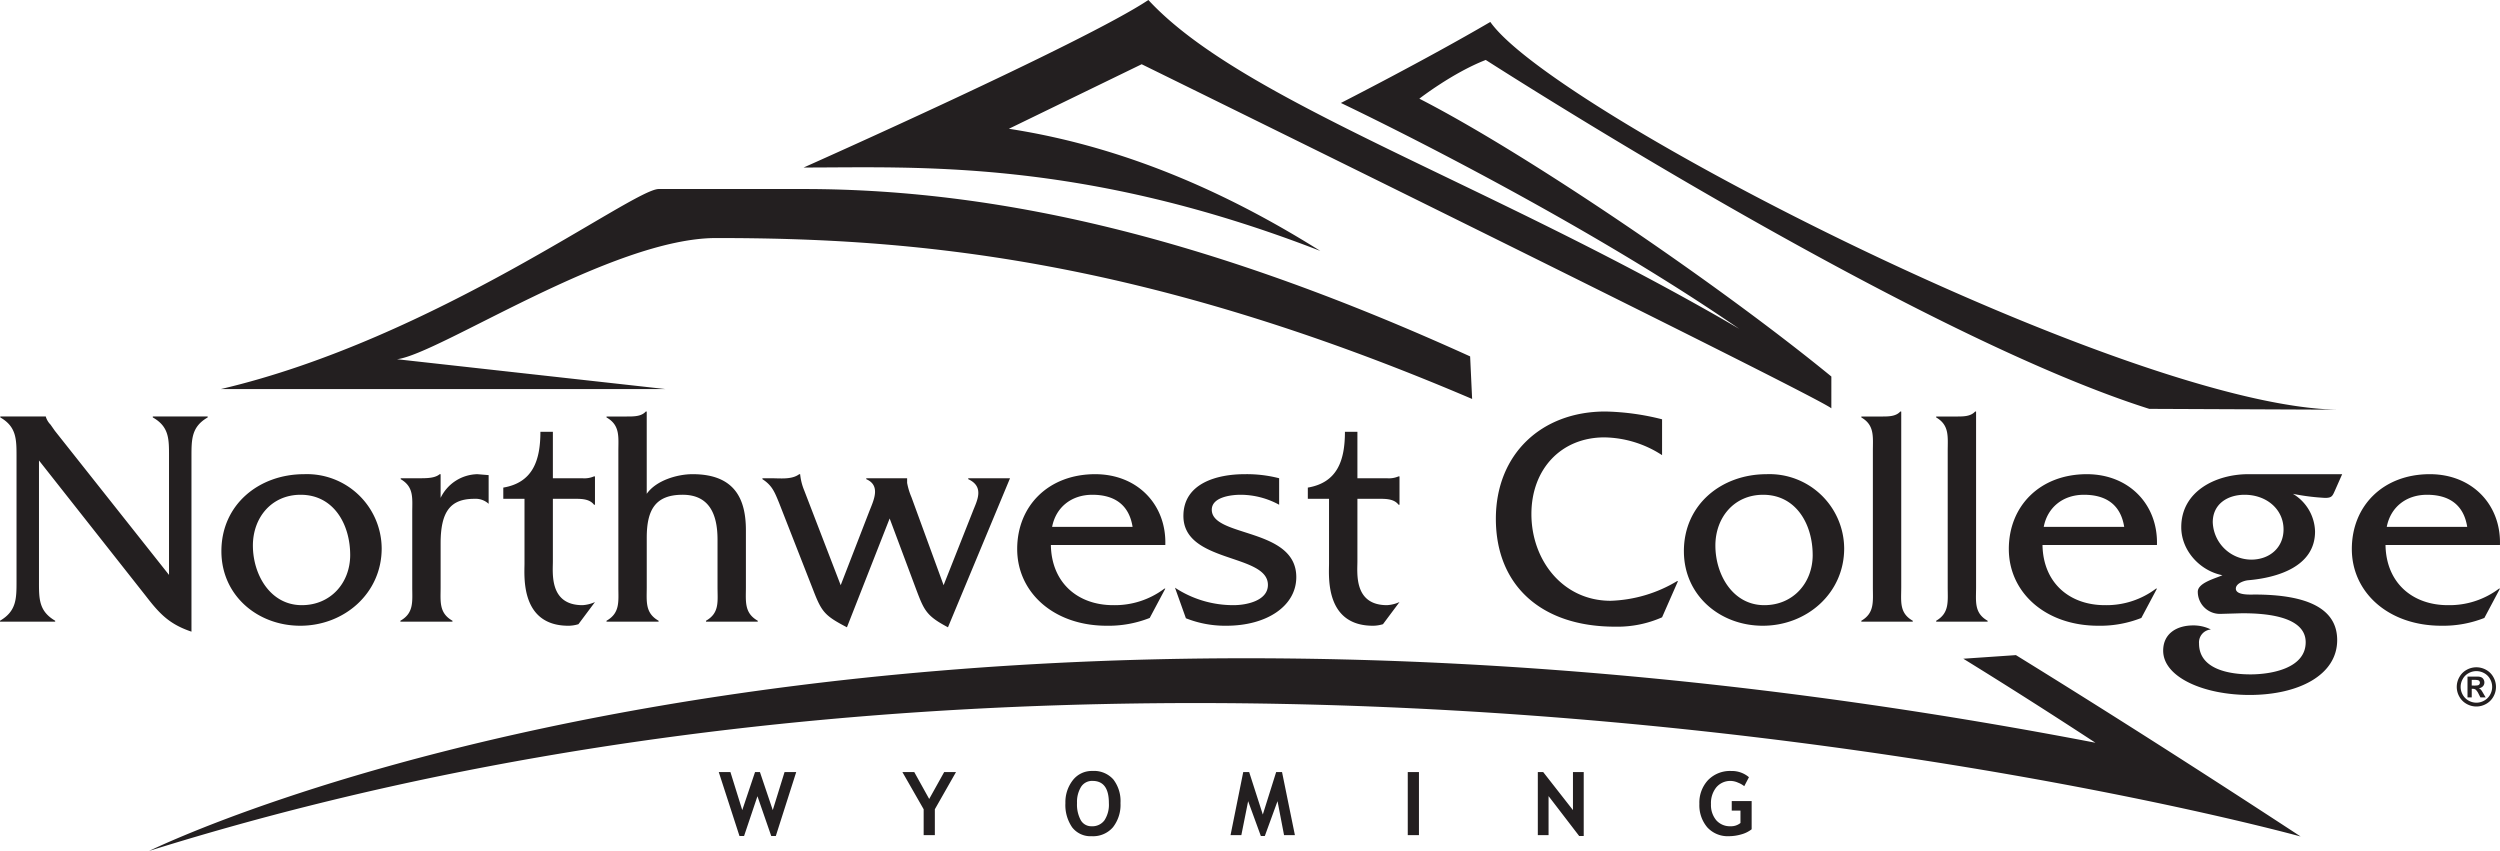 <svg xmlns="http://www.w3.org/2000/svg" viewBox="0 0 567.26 193.085"><title>nwc-logo-black</title><path d="M561.896,151.409a4.548,4.548,0,0,1,2.197.572,4.151,4.151,0,0,1,1.652,1.641,4.458,4.458,0,0,1,.012,4.453,4.195,4.195,0,0,1-1.644,1.643,4.456,4.456,0,0,1-4.431,0,4.194,4.194,0,0,1-1.644-1.643,4.467,4.467,0,0,1,.012-4.453,4.138,4.138,0,0,1,1.653-1.641A4.531,4.531,0,0,1,561.896,151.409Zm.006.871a3.623,3.623,0,0,0-1.759.459,3.329,3.329,0,0,0-1.328,1.319,3.596,3.596,0,0,0-.011,3.584,3.385,3.385,0,0,0,1.322,1.324,3.56,3.56,0,0,0,3.557,0,3.404,3.404,0,0,0,1.322-1.324,3.579,3.579,0,0,0-.009-3.584,3.324,3.324,0,0,0-1.329-1.319A3.648,3.648,0,0,0,561.902,152.28Zm-2.015,5.96V153.517h.958q1.348,0,1.51.012a1.854,1.854,0,0,1,.741.189,1.186,1.186,0,0,1,.442.453,1.326,1.326,0,0,1,.177.676,1.241,1.241,0,0,1-.334.874,1.516,1.516,0,0,1-.937.45,1.212,1.212,0,0,1,.33.177,2.456,2.456,0,0,1,.32.363q.05.07.349.575l.558.953h-1.185l-.395-.767a3.2,3.2,0,0,0-.663-.973,1.056,1.056,0,0,0-.661-.2h-.25v1.94Zm.958-2.683h.39a4.724,4.724,0,0,0,1.03-.064.606.606,0,0,0,.434-.587.581.581,0,0,0-.114-.351.625.625,0,0,0-.323-.221,4.578,4.578,0,0,0-1.027-.067h-.39Zm-115.363-6.091q14.543,8.965,29.978,19.065C193.988,114.366,36.048,192.102,33.816,193.085c234.702-73.537,488.215-3.277,488.215-3.277q-34.108-22.336-64.609-41.159ZM333.579,80.87c-56.383-25.602-104.435-37.98-151.232-37.98H149.473c-5.922,0-50.718,33.989-99.37,45.392H151.001L90.092,81.512c9.575-1.211,48.766-27.499,72.395-27.499,43.938,0,95.992,4.231,171.544,36.515ZM299.59,56.938c-18.115-11.36-42.034-23.312-70.674-27.716l30.135-14.646s153.407,75.373,156.488,78.075l.003-7.218c-25.662-21.006-69.279-50.659-93.487-63.043,0,0,7.534-5.86,15.067-8.789,19.861,12.693,102.135,63.869,150.556,79.172l43.025.187c-47.053-.408-178.158-67.466-192.543-87.98-14.733,8.62-33.909,18.384-33.909,18.384s51.023,24.145,90.399,51.257C337.309,41.092,281.986,23.135,260.57,0c-14.533,9.695-78.223,38.012-78.223,38.012C208.079,38.012,245.61,35.97,299.59,56.938ZM180.665,175.186h-2.647l-2.675,8.631-2.911-8.631h-1.111l-2.9,8.631-2.686-8.631h-2.646l4.697,14.501h1.046l3.036-9.021,3.125,9.021h1.043Zm36.256,0h-2.685l-3.397,6.103-3.388-6.103h-2.695l4.825,8.435v5.871h2.539v-5.871Zm27.46,7.03a7.399,7.399,0,0,0,.851,3.886,2.727,2.727,0,0,0,2.468,1.377,3.383,3.383,0,0,0,2.902-1.347,6.485,6.485,0,0,0,1.007-3.916q0-5.028-3.712-5.026a2.947,2.947,0,0,0-2.607,1.365A6.526,6.526,0,0,0,244.381,182.216Zm-2.636,0a8.083,8.083,0,0,1,1.669-5.165,5.432,5.432,0,0,1,4.482-2.116,5.853,5.853,0,0,1,4.715,1.912,8.041,8.041,0,0,1,1.633,5.37,8.253,8.253,0,0,1-1.708,5.487,5.953,5.953,0,0,1-4.837,2.034,5.253,5.253,0,0,1-4.422-2.012A8.905,8.905,0,0,1,241.745,182.216Zm49.154-7.03h-1.335l-3.028,9.636-3.096-9.636h-1.346l-2.88,14.313h2.451l1.542-7.711,2.881,7.899h.906l2.881-7.899,1.482,7.711h2.463Zm31.066,14.306V175.186h-2.539V189.493Zm37.388.194V175.186h-2.442v8.631l-6.753-8.631h-1.221V189.499h2.438v-8.863l6.944,9.051Zm33.484-14.745a6.926,6.926,0,0,0-5.279,2.073,7.495,7.495,0,0,0-1.963,5.379,7.741,7.741,0,0,0,1.793,5.331,6.254,6.254,0,0,0,4.884,2.012,10.196,10.196,0,0,0,2.84-.413,6.599,6.599,0,0,0,2.345-1.159v-6.406h-4.519v2.168h1.98v2.813a3.361,3.361,0,0,1-2.238.74,4.112,4.112,0,0,1-3.258-1.367,5.364,5.364,0,0,1-1.194-3.652,5.684,5.684,0,0,1,1.224-3.827,4.14,4.14,0,0,1,3.329-1.435,4.301,4.301,0,0,1,1.612.4,5.138,5.138,0,0,1,1.385.791l1.064-2.039A5.961,5.961,0,0,0,392.837,174.941ZM8.845,131.864c0,3.963-.071,6.793,3.679,8.986v.212H0v-.212c3.75-2.194,3.75-5.024,3.75-8.986V103.632c0-3.962,0-6.793-3.679-8.915v-.212H10.401v.071a4.371,4.371,0,0,0,1.061,1.769l.991,1.415,25.897,32.69V103.632c0-3.962.071-6.793-3.68-8.915v-.212H47.124v.212c-3.679,2.123-3.679,4.954-3.679,8.915v39.695c-5.024-1.698-7.218-4.033-10.331-8.066L8.845,104.481ZM50.236,125.072c0-10.614,8.562-17.477,18.751-17.477A16.96,16.96,0,0,1,86.605,124.435c0,10.189-8.491,17.548-18.467,17.548C58.444,141.983,50.236,135.119,50.236,125.072Zm29.223.849c0-6.863-3.68-13.656-11.251-13.656-6.58,0-10.826,5.165-10.826,11.533,0,6.51,3.892,13.515,11.108,13.515C75.001,137.313,79.46,132.289,79.46,125.921Zm15.99-17.406c1.628,0,3.326-.071,4.316-.92h.213v5.377a9.467,9.467,0,0,1,8.349-5.377l2.547.212v6.509a4.375,4.375,0,0,0-3.254-1.132c-5.377,0-7.641,2.83-7.641,10.118v9.906c0,3.255-.425,5.872,2.689,7.641v.212H90.851v-.212c3.113-1.769,2.689-4.387,2.689-7.641V116.298c0-3.255.425-5.802-2.618-7.571v-.212Zm30,18.822c0,2.689-.849,9.977,6.722,9.977a7.948,7.948,0,0,0,2.831-.707l-3.751,5.024a7.974,7.974,0,0,1-2.264.354c-10.968,0-9.976-11.321-9.976-14.081V113.185h-4.812v-2.547c6.651-1.132,8.421-6.085,8.421-12.666h2.829v10.543h6.651a5.532,5.532,0,0,0,2.689-.425h.213v6.439h-.213c-1.132-1.486-3.254-1.344-5.095-1.344h-4.245Zm16.769-32.832c1.628,0,3.326,0,4.316-1.132h.213V112.052c2.122-3.043,6.934-4.458,10.401-4.458,9.765,0,12.1,5.872,12.1,12.736v12.878c0,3.255-.425,5.872,2.689,7.641v.212H160.192v-.212c3.113-1.769,2.618-4.387,2.618-7.641V122.454c0-5.731-1.839-10.189-7.924-10.189-6.227,0-8.137,3.467-8.137,9.764v11.18c0,3.255-.425,5.872,2.689,7.641v.212H137.62v-.212c3.113-1.769,2.689-4.387,2.689-7.641V102.359c0-3.255.425-5.873-2.689-7.642v-.212Zm32.619,14.01c2.264,0,4.811.354,6.509-.92h.212a12.745,12.745,0,0,0,.92,3.679l8.279,21.51,6.439-16.628c.991-2.547,2.76-5.944-.636-7.43v-.212h9.269v1.061a15.47,15.47,0,0,0,.99,3.255l7.288,19.954,6.58-16.628c.92-2.406,2.831-5.661-.99-7.43v-.212h9.482l-14.081,33.822c-4.812-2.547-5.378-3.75-7.147-8.42l-6.085-16.274-9.694,24.694c-5.024-2.618-5.731-3.467-7.641-8.42l-7.784-19.883c-.991-2.406-1.557-3.892-3.75-5.307v-.212Zm63.61,15.142c.142,8.632,6.157,13.656,14.152,13.656a18.679,18.679,0,0,0,11.604-3.75h.212l-3.537,6.651a25.424,25.424,0,0,1-9.765,1.769c-12.029,0-20.308-7.571-20.308-17.406s7.147-16.982,17.689-16.982c9.624,0,16.204,6.934,15.921,16.062Zm18.54-4.104c-.778-4.953-4.034-7.288-9.129-7.288-4.741,0-8.279,2.83-9.127,7.288Zm33.255-5.024a18.317,18.317,0,0,0-8.704-2.264c-2.334,0-6.58.566-6.58,3.396,0,6.298,19.176,4.033,19.176,15.284,0,6.58-6.722,11.038-15.85,11.038a24.102,24.102,0,0,1-9.198-1.698l-2.477-6.934a24.025,24.025,0,0,0,13.303,3.962c2.901,0,7.784-.991,7.784-4.599,0-7.146-19.176-4.882-19.176-15.637,0-7.501,7.784-9.481,13.868-9.481a29.453,29.453,0,0,1,7.854.92Zm17.76,12.807c0,2.689-.849,9.977,6.721,9.977a7.941,7.941,0,0,0,2.831-.707l-3.75,5.024a7.974,7.974,0,0,1-2.264.354c-10.968,0-9.978-11.321-9.978-14.081V113.185h-4.811v-2.547c6.651-1.132,8.42-6.085,8.42-12.666h2.831v10.543h6.651a5.537,5.537,0,0,0,2.689-.425h.212v6.439h-.212c-1.132-1.486-3.255-1.344-5.095-1.344h-4.245Zm69.129-24.058a24.583,24.583,0,0,0-13.09-4.033c-9.765,0-16.558,7.146-16.558,17.406,0,10.401,7.076,19.67,17.973,19.67a31.189,31.189,0,0,0,15.071-4.458h.212l-3.608,8.208a25.088,25.088,0,0,1-10.685,2.123c-16.699,0-27.029-9.34-27.029-24.482,0-14.646,10.33-24.34,24.836-24.34a56.479,56.479,0,0,1,12.878,1.769Zm4.951,21.794c0-10.614,8.562-17.477,18.751-17.477a16.96,16.96,0,0,1,17.618,16.84c0,10.189-8.491,17.548-18.467,17.548C390.291,141.983,382.083,135.119,382.083,125.072Zm29.223.849c0-6.863-3.68-13.656-11.25-13.656-6.58,0-10.826,5.165-10.826,11.533,0,6.51,3.892,13.515,11.108,13.515C406.848,137.313,411.306,132.289,411.306,125.921Zm15.354-31.417c1.628,0,3.467.071,4.528-1.132h.213v39.837c0,3.255-.496,5.872,2.618,7.641v.212H422.344v-.212c3.042-1.769,2.618-4.387,2.618-7.641V102.359c0-3.255.425-5.873-2.618-7.642v-.212Zm16.982,0c1.626,0,3.467.071,4.528-1.132h.212v39.837c0,3.255-.494,5.872,2.619,7.641v.212h-11.675v-.212c3.042-1.769,2.618-4.387,2.618-7.641V102.359c0-3.255.425-5.873-2.618-7.642v-.212Zm19.811,29.153c.142,8.632,6.156,13.656,14.151,13.656a18.676,18.676,0,0,0,11.604-3.75h.213l-3.538,6.651a25.416,25.416,0,0,1-9.765,1.769c-12.029,0-20.307-7.571-20.307-17.406s7.146-16.982,17.689-16.982c9.623,0,16.203,6.934,15.921,16.062Zm18.538-4.104c-.778-4.953-4.032-7.288-9.127-7.288-4.741,0-8.279,2.83-9.129,7.288Zm49.459-11.958-1.628,3.679c-.567,1.273-.707,1.698-2.264,1.698a50.034,50.034,0,0,1-7.288-.92,10.239,10.239,0,0,1,5.024,8.562c0,7.995-8.633,10.472-15.071,11.038-.991.07-2.902.707-2.902,1.91,0,1.557,3.325,1.344,4.245,1.344,12.241,0,18.751,3.326,18.751,10.33,0,7.996-8.845,12.453-19.883,12.453-10.401,0-19.599-4.033-19.599-10.047,0-3.963,3.183-5.731,6.792-5.731a8.868,8.868,0,0,1,4.034.92,2.938,2.938,0,0,0-2.689,3.184c0,5.944,7.075,7.005,11.674,7.005,4.67,0,12.524-1.344,12.524-7.288,0-6.227-10.118-6.58-14.435-6.58l-4.882.141a5.029,5.029,0,0,1-5.166-5.024c0-2.052,4.105-3.042,5.59-3.75-5.095-.99-9.34-5.59-9.34-10.896,0-8.208,7.924-12.029,15.213-12.029Zm-20.662,19.387c4.245,0,7.359-2.76,7.359-6.864,0-4.529-3.821-7.854-8.845-7.854-3.892,0-7.217,2.123-7.217,6.226A8.796,8.796,0,0,0,510.789,126.982Zm30.496-3.326c.141,8.632,6.156,13.656,14.151,13.656a18.679,18.679,0,0,0,11.604-3.75h.212l-3.537,6.651a25.425,25.425,0,0,1-9.765,1.769c-12.029,0-20.308-7.571-20.308-17.406s7.147-16.982,17.69-16.982c9.623,0,16.203,6.934,15.919,16.062Zm18.538-4.104c-.778-4.953-4.034-7.288-9.128-7.288-4.741,0-8.278,2.83-9.127,7.288Z" fill="#231f20"/></svg>